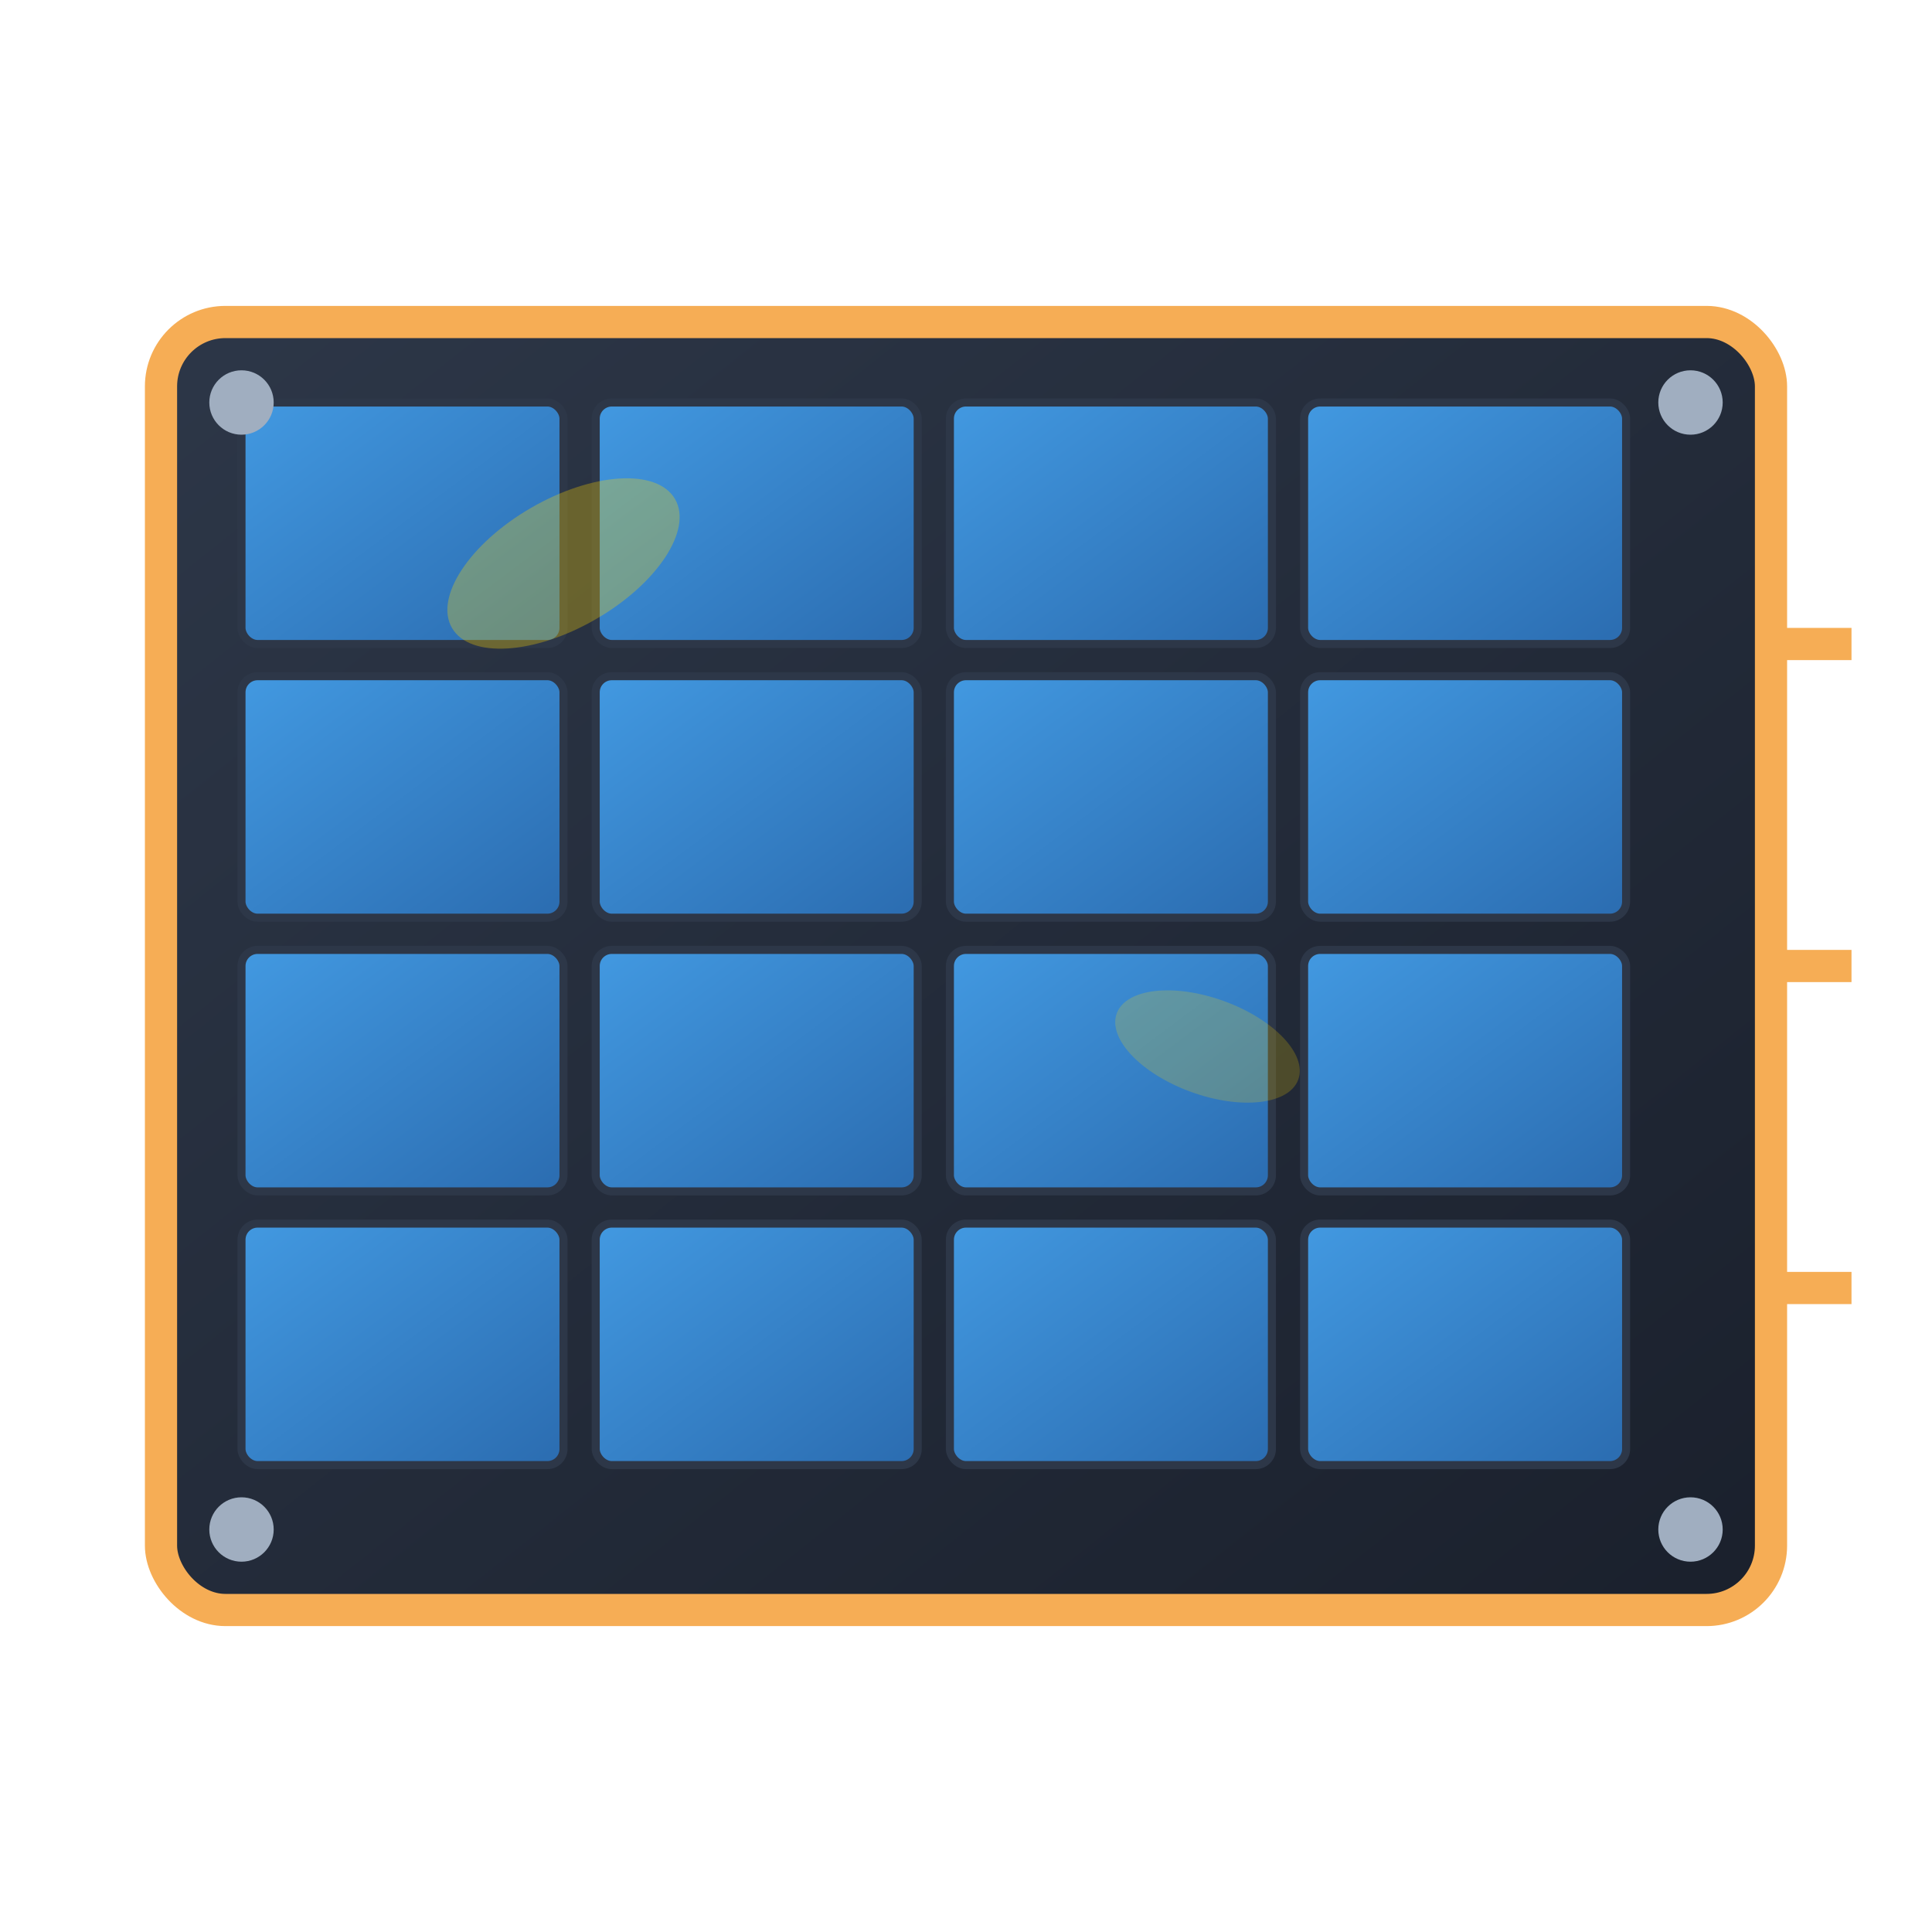 <svg width="120" height="120" viewBox="0 0 120 120" fill="none" xmlns="http://www.w3.org/2000/svg">
  <defs>
    <linearGradient id="panelGradient" x1="0%" y1="0%" x2="100%" y2="100%">
      <stop offset="0%" style="stop-color:#2d3748;stop-opacity:1" />
      <stop offset="100%" style="stop-color:#1a202c;stop-opacity:1" />
    </linearGradient>
    <linearGradient id="cellGradient" x1="0%" y1="0%" x2="100%" y2="100%">
      <stop offset="0%" style="stop-color:#4299e1;stop-opacity:1" />
      <stop offset="100%" style="stop-color:#2b6cb0;stop-opacity:1" />
    </linearGradient>
  </defs>
  
  <!-- Panel frame -->
  <rect x="10" y="20" width="100" height="80" fill="url(#panelGradient)" stroke="#f6ad55" stroke-width="2" rx="4"/>
  
  <!-- Solar cells grid -->
  <g fill="url(#cellGradient)" stroke="#2d3748" stroke-width="0.5">
    <!-- Row 1 -->
    <rect x="15" y="25" width="20" height="15" rx="1"/>
    <rect x="37" y="25" width="20" height="15" rx="1"/>
    <rect x="59" y="25" width="20" height="15" rx="1"/>
    <rect x="81" y="25" width="20" height="15" rx="1"/>
    
    <!-- Row 2 -->
    <rect x="15" y="42" width="20" height="15" rx="1"/>
    <rect x="37" y="42" width="20" height="15" rx="1"/>
    <rect x="59" y="42" width="20" height="15" rx="1"/>
    <rect x="81" y="42" width="20" height="15" rx="1"/>
    
    <!-- Row 3 -->
    <rect x="15" y="59" width="20" height="15" rx="1"/>
    <rect x="37" y="59" width="20" height="15" rx="1"/>
    <rect x="59" y="59" width="20" height="15" rx="1"/>
    <rect x="81" y="59" width="20" height="15" rx="1"/>
    
    <!-- Row 4 -->
    <rect x="15" y="76" width="20" height="15" rx="1"/>
    <rect x="37" y="76" width="20" height="15" rx="1"/>
    <rect x="59" y="76" width="20" height="15" rx="1"/>
    <rect x="81" y="76" width="20" height="15" rx="1"/>
  </g>
  
  <!-- Connection wires -->
  <g stroke="#f6ad55" stroke-width="2" fill="none">
    <line x1="110" y1="40" x2="115" y2="40"/>
    <line x1="110" y1="60" x2="115" y2="60"/>
    <line x1="110" y1="80" x2="115" y2="80"/>
  </g>
  
  <!-- Sun reflection -->
  <ellipse cx="35" cy="35" rx="8" ry="4" fill="rgba(255,215,0,0.3)" transform="rotate(-30 35 35)"/>
  <ellipse cx="75" cy="65" rx="6" ry="3" fill="rgba(255,215,0,0.2)" transform="rotate(20 75 65)"/>
  
  <!-- Mounting points -->
  <circle cx="15" cy="25" r="2" fill="#a0aec0"/>
  <circle cx="105" cy="25" r="2" fill="#a0aec0"/>
  <circle cx="15" cy="95" r="2" fill="#a0aec0"/>
  <circle cx="105" cy="95" r="2" fill="#a0aec0"/>
</svg>
